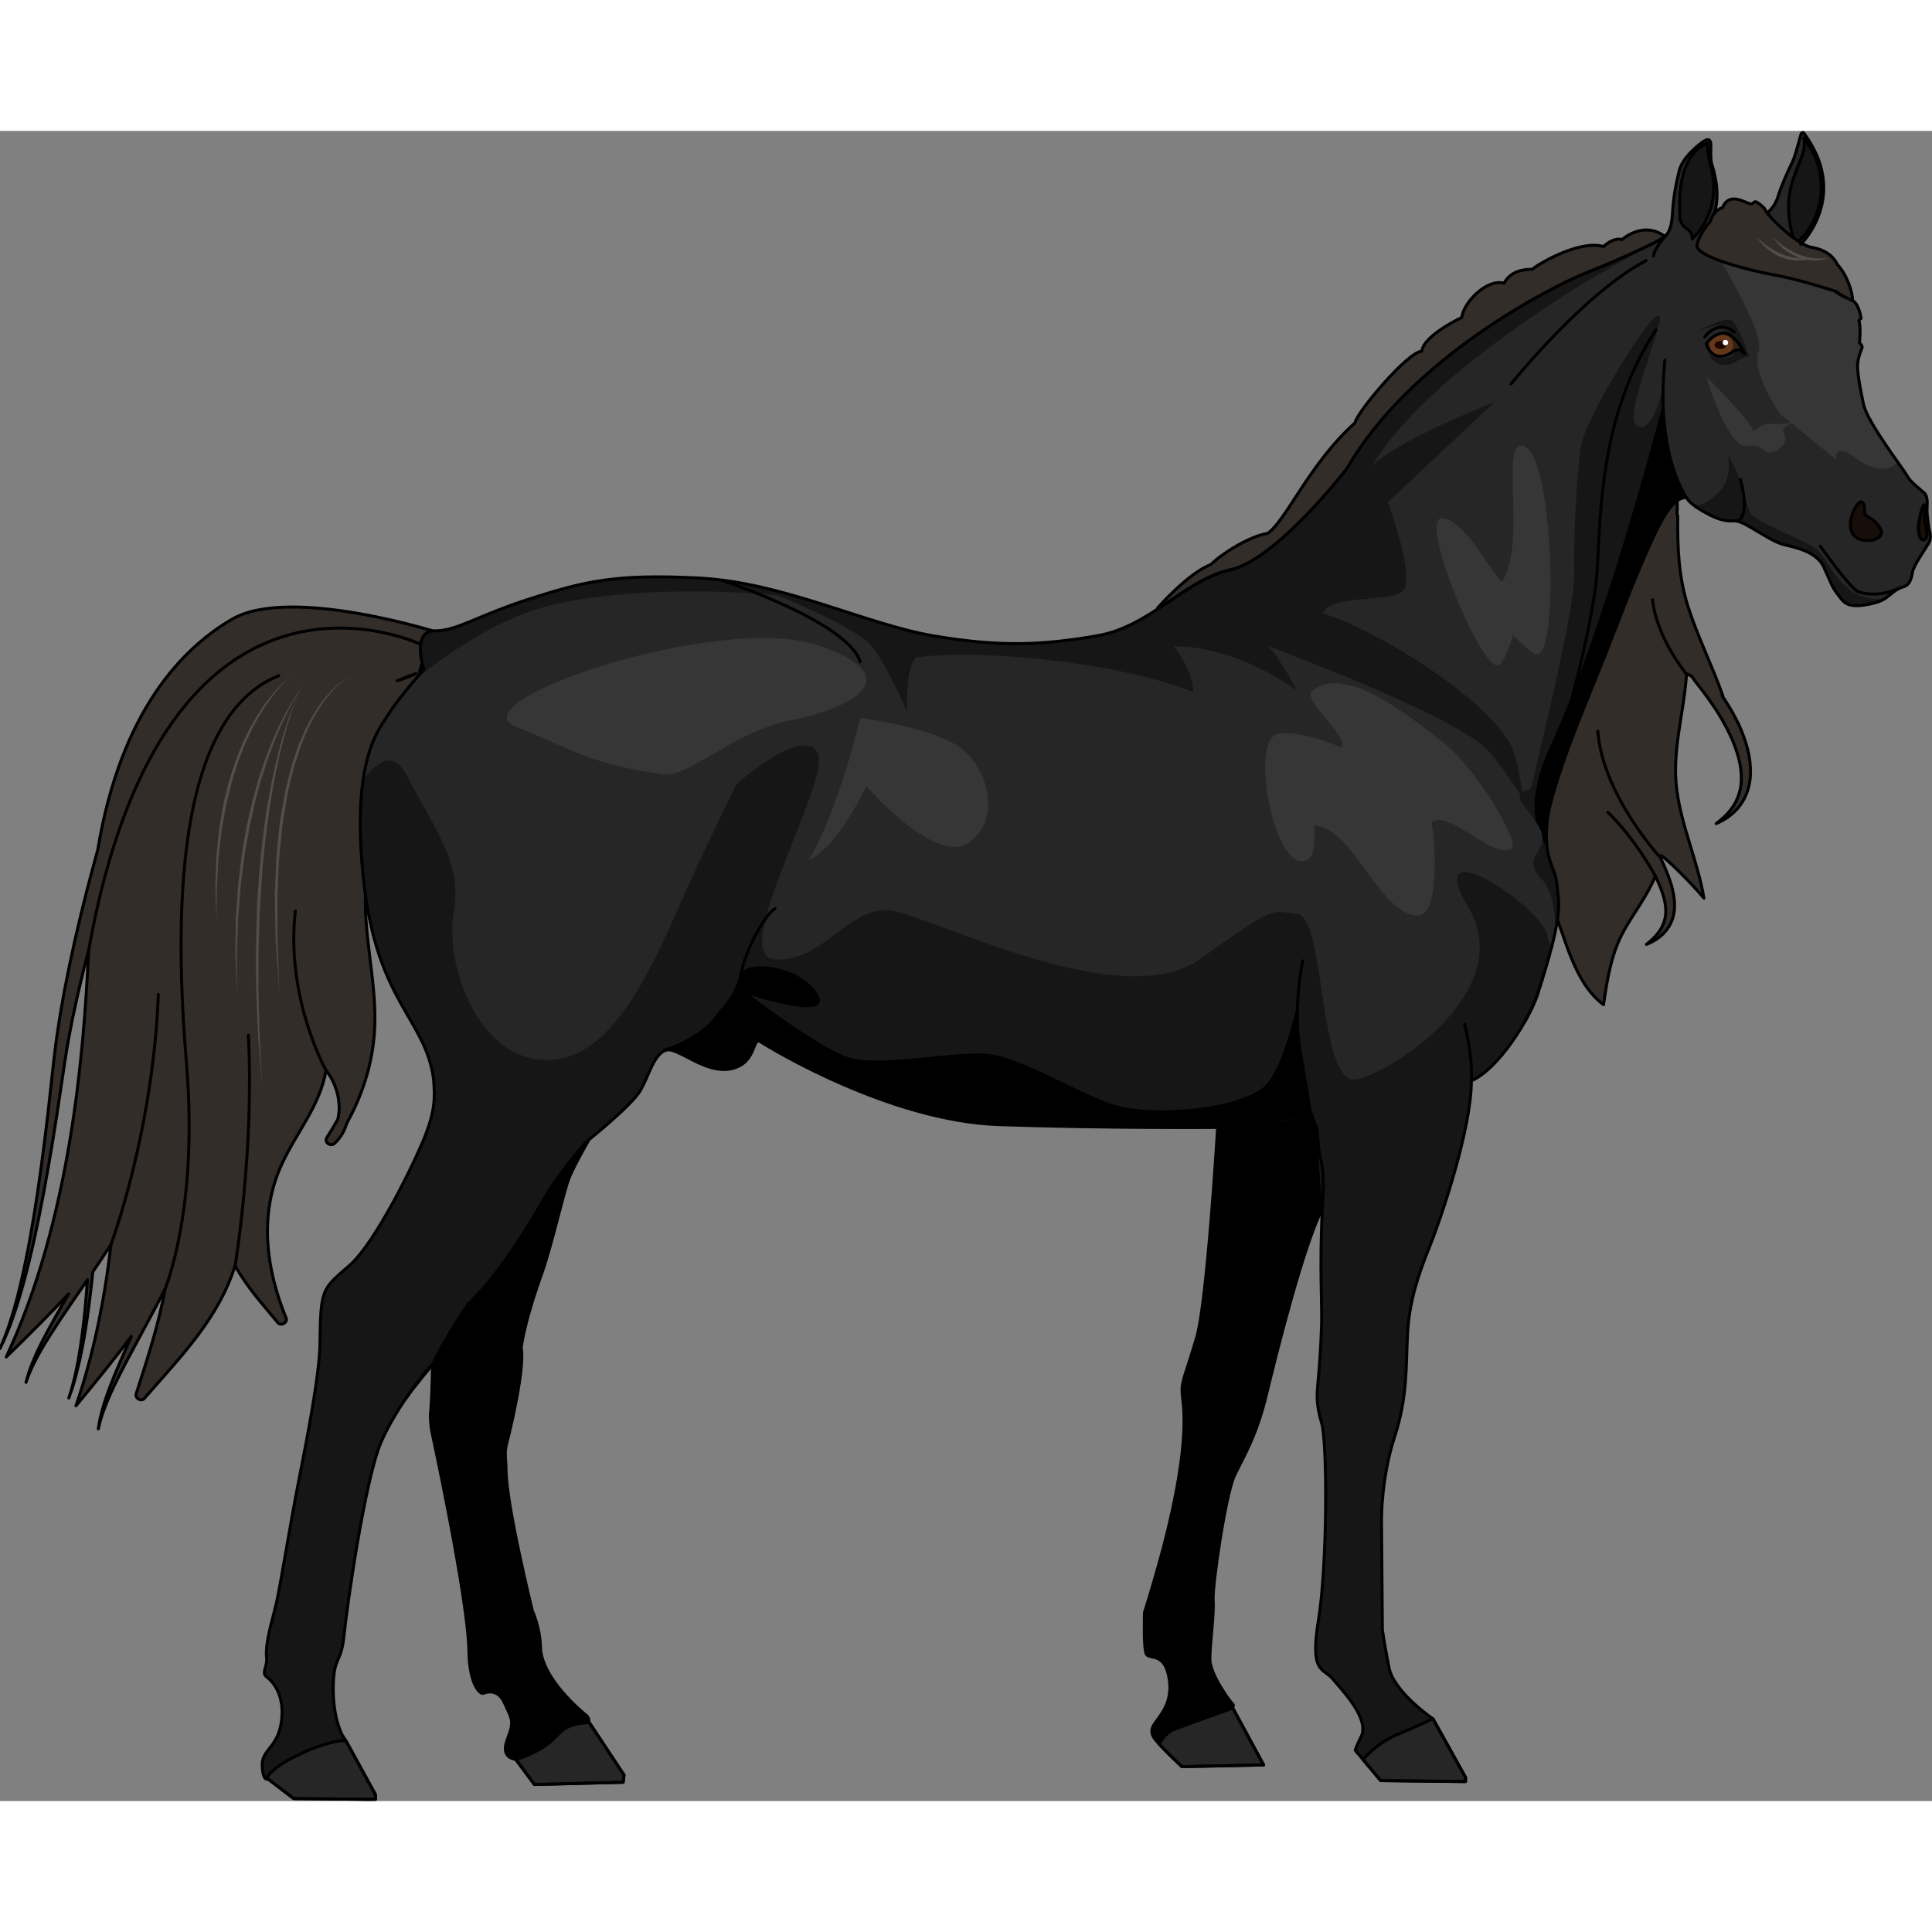 <?xml version="1.0" encoding="utf-8"?>
<!-- Created by: Science Figures, www.sciencefigures.org, Generator: Science Figures Editor -->
<!DOCTYPE svg PUBLIC "-//W3C//DTD SVG 1.1//EN" "http://www.w3.org/Graphics/SVG/1.1/DTD/svg11.dtd">
<svg version="1.1" id="Layer_1" xmlns="http://www.w3.org/2000/svg" xmlns:xlink="http://www.w3.org/1999/xlink" 
	 width="800px" height="800px" viewBox="0 0 484.48 418.816" enable-background="new 0 0 484.48 418.816"
	 xml:space="preserve">
<rect x="0" y="0" width="484.48" height="418.816" fill="#808080" stroke="none"/>
<g>
	<g>
		
			<path fill="#332D2A" stroke="#000000" stroke-width="0.75" stroke-linecap="round" stroke-linejoin="round" stroke-miterlimit="10" d="
			M438.948,159.823c-0.077-2.048-0.455-4.177-1.124-6.268c-0.659-2.094-1.485-4.201-2.557-6.214
			c-1.015-1.959-2.171-3.87-3.426-5.713c0.071,0.03,0.149,0.068,0.217,0.094c-2.678-7.598-6.342-14.822-8.776-22.506
			c-2.441-7.71-2.613-14.948-2.565-22.718c-0.104-0.05-0.171-0.145-0.169-0.302c0.011-1.456,0.205-2.989-0.144-4.421
			c-0.384,0.104-0.704,0.038-0.738-0.321c-0.244-2.632-8.721,3.429-9.824,4.241c-3.556,2.616-6.494,5.502-9.564,8.675
			c-9.606,9.932-19.453,20.15-26.289,32.271c-3.485,6.181-6.806,13.047-7.688,20.167c-0.828,6.667-0.019,13.289,1.663,19.764
			c3.226,12.416,8.485,24.435,8.325,37.448c4.359-3.579,5.119-9.581,7.57-14.495c0.006,0.745,0.042,1.482,0.119,2.202
			c0.075,0.721,0.195,1.418,0.343,2.075c0.087,0.329,0.162,0.646,0.253,0.951c0.104,0.302,0.206,0.594,0.304,0.873
			c0.229,0.554,0.462,1.045,0.72,1.459c0.218,0.426,0.511,0.753,0.712,1.024c0.209,0.27,0.431,0.446,0.553,0.577
			c0.134,0.122,0.206,0.187,0.206,0.187s-0.063-0.376-0.171-1.032c-0.032-0.328-0.092-0.703-0.117-1.143
			c-0.043-0.43-0.036-0.928-0.056-1.448c0.001-0.53,0.009-1.096,0.032-1.697c0.024-0.603,0.063-1.235,0.104-1.893
			c0.099-1.332,0.206-2.753,0.312-4.175c0.04-0.726,0.092-1.444,0.112-2.183c0.007-0.131,0.005-0.255,0.009-0.383
			c0.103-0.089,0.192-0.188,0.299-0.274c0.242-0.196,1.38-0.956,1.633-0.35c3.392,8.125,5.432,19.23,12.885,24.821
			c0.901-6.302,1.957-12.863,5.049-18.46c2.518-4.562,6.011-8.936,7.947-13.825c0.309,0.646,0.61,1.289,0.881,1.926
			c0.626,1.497,1.165,2.951,1.462,4.355c0.272,1.398,0.364,2.733,0.171,3.941c-0.208,1.197-0.646,2.265-1.185,3.149
			c-0.535,0.892-1.178,1.576-1.705,2.146c-0.563,0.532-1.013,0.967-1.351,1.223c-0.327,0.274-0.502,0.423-0.502,0.423
			s0.208-0.093,0.601-0.264c0.396-0.171,0.96-0.453,1.656-0.875c0.666-0.457,1.518-1.01,2.291-1.901
			c0.788-0.861,1.558-2.021,2.007-3.457c0.464-1.429,0.591-3.081,0.417-4.748c-0.172-1.67-0.593-3.364-1.17-5.028
			c-0.582-1.662-1.286-3.315-2.046-4.938c-0.089-0.195-0.184-0.388-0.273-0.581c0.021-0.149,0.051-0.295,0.068-0.444
			c0.077-0.664,7.802,6.863,10.859,10.651c-1.54-9.202-5.574-17.807-6.797-27.096c-1.3-9.868,1.788-19.299,2.44-29.08
			c0.014-0.199,0.523,0.07,1.301,0.573c0.29,0.398,0.563,0.807,0.865,1.197c1.36,1.795,2.746,3.491,3.956,5.295
			c1.26,1.783,2.428,3.628,3.44,5.509c1.005,1.883,1.938,3.763,2.616,5.654c0.684,1.889,1.198,3.756,1.419,5.552
			c0.214,1.791,0.199,3.509-0.129,5.04c-0.326,1.53-0.899,2.878-1.575,3.994c-0.689,1.108-1.462,1.981-2.136,2.672
			c-0.701,0.66-1.271,1.184-1.699,1.489c-0.414,0.327-0.635,0.503-0.635,0.503s0.255-0.119,0.734-0.345
			c0.485-0.221,1.174-0.591,2.011-1.147c0.815-0.58,1.808-1.334,2.73-2.439c0.923-1.094,1.808-2.516,2.371-4.233
			C438.792,163.841,439.043,161.868,438.948,159.823z"/>
		<g>
			
				<path fill="#332D2A" stroke="#000000" stroke-width="0.75" stroke-linecap="round" stroke-linejoin="round" stroke-miterlimit="10" d="
				M113.155,131.307c-0.708-0.562-1.462-1.065-2.168-1.626c-1.218-0.967-2.956,0.746-1.725,1.725
				c0.372,0.296,0.756,0.575,1.139,0.854c-1.556,1.363-3.301,2.47-5.162,3.398l0.502-1.765c0.59-0.127,0.918-0.184,0.918-0.184
				l3.196-7.928c0,0-37.129-11.805-51.678-3.328c-12.297,7.164-27.884,22.918-33.662,57.818c-0.214,0.775-0.431,1.563-0.649,2.371
				c-0.464,1.683-0.934,3.438-1.403,5.262c-0.48,1.819-0.965,3.702-1.438,5.646c-0.487,1.94-0.977,3.935-1.444,5.982
				c-0.484,2.046-0.967,4.135-1.417,6.272c-0.471,2.13-0.931,4.299-1.354,6.51c-0.219,1.101-0.438,2.209-0.659,3.324
				c-0.198,1.119-0.396,2.245-0.596,3.372c-0.197,1.132-0.394,2.266-0.592,3.402c-0.172,1.144-0.344,2.29-0.518,3.438
				c-0.374,2.29-0.638,4.611-0.914,6.928c-0.512,4.604-1.025,9.207-1.529,13.74c-0.536,4.522-1.079,8.971-1.671,13.268
				c-0.574,4.299-1.208,8.441-1.842,12.364c-0.648,3.92-1.313,7.62-2.012,11.018c-0.349,1.697-0.687,3.326-1.053,4.861
				c-0.339,1.547-0.71,2.998-1.062,4.361c-0.701,2.731-1.417,5.081-2.055,7.002c-0.299,0.968-0.649,1.801-0.91,2.544
				c-0.26,0.745-0.525,1.355-0.742,1.854C0.228,304.792,0,305.324,0,305.324s0.248-0.523,0.712-1.506
				c0.236-0.488,0.525-1.094,0.813-1.828c0.289-0.731,0.672-1.556,1.008-2.514c0.711-1.9,1.519-4.233,2.324-6.942
				c0.405-1.356,0.831-2.801,1.229-4.336c0.425-1.528,0.825-3.147,1.239-4.838c0.829-3.381,1.635-7.065,2.433-10.974
				c0.783-3.908,1.577-8.042,2.313-12.328c0.755-4.284,1.468-8.722,2.174-13.233c0.676-4.51,1.362-9.094,2.048-13.676
				c0.361-2.272,0.71-4.541,1.167-6.79c0.215-1.126,0.43-2.251,0.644-3.37c0.239-1.115,0.479-2.229,0.716-3.337
				c0.24-1.107,0.48-2.21,0.719-3.308c0.261-1.094,0.521-2.183,0.78-3.263c0.502-2.163,1.042-4.294,1.591-6.384
				c0.104-0.409,0.212-0.812,0.318-1.22c-1.219,26.301-4.603,67.608-20.665,101.979c6.103-5.949,11.24-11.102,15.65-15.827
				c-0.284,0.491-0.57,0.983-0.846,1.461c-3.462,5.954-6.224,11.025-7.791,14.743c-0.791,1.856-1.314,3.352-1.618,4.386
				c-0.302,1.034-0.435,1.591-0.435,1.591s0.176-0.546,0.555-1.55c0.381-1.003,1.014-2.446,1.937-4.218
				c1.832-3.559,4.941-8.352,8.842-14.014c1.286-1.877,2.655-3.862,4.071-5.94c-0.167,2.414-0.352,4.74-0.565,6.935
				c-0.167,1.726-0.331,3.38-0.533,4.948c-0.175,1.572-0.389,3.056-0.596,4.447c-0.408,2.79-0.872,5.203-1.304,7.18
				c-0.195,0.995-0.455,1.859-0.636,2.627c-0.18,0.767-0.379,1.403-0.542,1.921c-0.32,1.038-0.491,1.593-0.491,1.593
				s0.191-0.548,0.55-1.574c0.183-0.509,0.407-1.143,0.615-1.903c0.21-0.758,0.504-1.619,0.737-2.605
				c0.506-1.966,1.062-4.369,1.577-7.149c0.26-1.391,0.531-2.872,0.765-4.44c0.261-1.566,0.488-3.217,0.72-4.945
				c0.381-2.814,0.725-5.836,1.046-9.01c1.482-2.189,3.005-4.475,4.544-6.857c0.007-0.008,0.014-0.017,0.021-0.027
				c-1.572,13.56-4.292,27.383-8.794,40.467c5.439-6.561,10.005-12.226,13.891-17.393c-0.23,0.519-0.463,1.039-0.687,1.543
				c-2.813,6.286-5.023,11.621-6.189,15.484c-0.59,1.929-0.952,3.473-1.146,4.531c-0.191,1.062-0.264,1.629-0.264,1.629
				s0.117-0.562,0.388-1.599c0.273-1.04,0.75-2.54,1.48-4.399c1.446-3.732,4.031-8.828,7.312-14.871
				c2.305-4.272,4.922-9.054,7.578-14.245c-1.604,8.941-4.483,17.646-7.246,26.273c-0.364,1.138,1.234,2.112,2.038,1.187
				c9.145-10.515,18.53-19.923,22.761-33.285c2.904,5.284,6.845,9.617,10.741,14.318c0.757,0.913,2.498-0.065,2.038-1.186
				c-5.065-12.372-6.827-26.09-1.074-38.573c3.758-8.155,9.584-14.654,11.093-23.533c2.634,3.244,3.997,8.24,2.934,12.311
				c-0.842,1.528-1.744,3.038-2.716,4.523c-0.791,1.206,0.925,2.372,1.915,1.477c1.488-1.347,2.474-3.065,3.03-4.959
				c3.46-6.277,5.805-12.908,6.722-20.192c1.479-11.744-1.919-23.343-2.028-35.059c-0.059-6.377,1.591-12.918,2.684-19.181
				c0.966-5.538,2.192-11.024,3.191-16.553c1.402-7.767,5.1-18.354,12.71-22.011c0.417-0.2,0.6-0.524,0.62-0.865
				c0.818-0.619,1.601-1.293,2.336-2.034C113.583,132.601,113.678,131.723,113.155,131.307z M104.339,136.083
				c-1.517,0.697-3.099,1.291-4.718,1.809C101.713,136.986,103.391,136.394,104.339,136.083z"/>
			<path fill-rule="evenodd" clip-rule="evenodd" fill="#262626" d="M339.847,406.083l6.375,7.598l21.276,0.247l0.021-1.029
				l-8.161-14.685c0,0-9.823-6.688-11.04-12.848c-1.215-6.161-1.666-9.513-1.666-9.513l-0.219-27.776c0,0-0.055-10.354,3.269-20.538
				s2.839-17.951,3.268-25.99s2.662-14.67,5.56-21.855c2.896-7.183,10.452-29.503,10.438-41.508
				c6.819-2.935,14.662-15.512,16.762-22.161c2.1-6.65,5.629-17.648,5.087-23.178c-0.546-5.528-0.316-5.039-1.897-9.142
				c-1.581-4.104-1.245-9.625-0.575-12.855c0.672-3.229,2.431-10.567,9.939-28.923c7.507-18.355,9.477-24.432,13.153-32.915
				c3.675-8.483,7.335-17.302,11.483-17.068c0.728,1.522,3.801,3.313,5.762,4.318c1.962,1.007,3.676,1.509,5.127,1.542
				c1.452,0.035,1.756-0.36,4.869,1.41s6.235,3.953,8.817,4.567c2.581,0.616,8.025,1.682,9.827,5.527
				c1.803,3.846,1.925,4.798,3.337,6.653c1.412,1.856,2.133,3.613,6.626,2.963c4.493-0.649,5.51-1.704,6.337-2.348
				c0.827-0.642,2.046-1.809,3.633-2.239c1.586-0.432,2.043-1.917,2.323-3.689c0.278-1.772,3.815-6.614,4.256-7.648
				c0.443-1.033,0.165-2.345,0-2.771s-0.651-3.919-0.609-5.357c0.043-1.438,0.281-3.158-0.715-4.112
				c-0.997-0.952-3.439-2.649-4.266-4.257c-0.826-1.606-10-13.399-10.957-18.023c-0.956-4.623-1.297-6.523-1.461-8.933
				c-0.162-2.408,0.905-4.418,1.142-5.284c-0.135-0.833-0.67-1.047-0.67-1.047s0.443-4.218-0.175-5.634
				c0.405-0.536,0.577-0.57,0.577-0.57s-0.482-3.601-2.141-4.475c-1.659-0.874-7.634-2.392-12.486-13.065
				c-0.617-1.378-0.518-1.021-0.518-1.021s12.5-12.145,0.71-28.006c0,0-0.327-0.171-0.553,0.216c-0.226,0.39-1.405,5.51-2.313,7.296
				c-0.908,1.788-2.771,5.944-3.533,8.506c-0.763,2.563-3.064,5.139-5.236,5.3c-2.172,0.162-11.718,0.927-11.718,0.927
				s3.508-4.449,0.324-14.459c-0.51-1.849,0.001-4.654-0.321-5.47c-0.323-0.814-0.79-0.648-1.606-0.207
				c-0.817,0.442-5.428,3.985-6.239,7.485c-0.81,3.499-1.38,5.992-1.681,10.804c-0.298,4.813-1.698,5.537-2.802,6.241
				c-1.104,0.705-9.228,4.683-18.419,8.312s-44.469,21.587-60.423,49.275c0,0-17.622,22.81-29.178,25.367
				c-11.554,2.558-20.087,14.26-33.407,16.559c-13.317,2.299-24.112,2.938-41.179,0.006c-17.068-2.934-37.46-13.36-58.655-14.477
				c-21.195-1.114-29.053,0.911-42.465,5.216c-13.413,4.306-18.185,8.058-23.959,8.035c-5.776-0.021-2.637,9.686-2.637,9.686
				s-6.692,7.609-8.854,11.206c-2.161,3.596-9.562,11.102-6.227,41.71c3.335,30.609,15.437,34.484,17.525,49.706
				c0.454,4.918,0.277,8.299-2.152,14.465c-2.429,6.165-12.246,26.587-19.018,32.449c-6.773,5.864-7.131,5.72-7.298,19.28
				c-0.067,8.11-3.366,24.633-5.396,34.958c-2.03,10.327-4.485,25.641-5.486,30.113s-2.972,10.199-2.489,14.199
				c0.127,2.068-1.347,3.544,0,4.518c1.346,0.975,4.581,4.317,3.724,11.059c-0.858,6.741-5.021,7.158-4.843,11.229
				c0.179,4.07,1.4,3.278,1.4,3.278l6.501,4.955l20.513,0.218l-0.055-1.278l-7.279-13.278l-1.037-1.642
				c0,0-2.732-4.924-2.153-13.929c0.375-5.754,1.956-4.262,2.638-11.109c0.681-6.85,5.23-39.066,9.309-48.424
				c4.077-9.357,12.037-18.686,12.037-18.686l0.848-0.672c0,0-0.105,8.271-0.561,12.761c0.054,1.903,0.289,3.546,0.289,3.546
				s9.284,42.741,9.384,55.61c0.168,8.688,2.933,10.663,3.515,10.5c0.583-0.165,3.688-1.545,5.48,2.539
				c1.793,4.083,2.48,4.235,0.637,9.037c-1.843,4.801,2.083,4.929,2.083,4.929l4.723,6.359l22.239-0.566l0.225-1.819l-8.86-13.364
				c0,0,0.256-0.883-0.638-1.61c-0.893-0.726-11.366-9.254-11.461-17.27c-0.146-4.831-2.022-8.912-2.022-8.912
				s-6.735-27.213-6.609-35.811c-0.151-3.61-0.414-3.89,0.239-6.452s4.568-18.534,3.554-23.827
				c0.787-4.945,2.436-10.874,5.102-18.346c2.667-7.473,5.561-20.823,6.934-24.177c1.372-3.354,4.984-9.576,4.984-9.576
				s10.762-8.615,12.881-12.313c2.119-3.695,3.143-8.417,6.003-9.983c2.861-1.565,9.755,5.831,16.53,4.577
				c6.774-1.255,5.39-8.247,7.601-6.807c2.211,1.443,32.295,19.82,59.701,20.771c27.406,0.95,54.918,0.703,54.918,0.703
				s-2.576,43.446-5.23,52.571c-2.652,9.125-3.759,10.773-3.69,13.614c0.069,2.84,2.646,11.122-4.688,39.193
				c-3.066,11.335-4.726,16.194-4.726,16.194s-0.31,9.186,0.472,10.531c0.781,1.345,4.294-0.443,5.535,5.227
				c1.241,5.671-1.096,8.85-2.44,10.756c-1.347,1.907-2.758,3.21-0.695,5.648c2.063,2.439,6.505,6.565,6.505,6.565l20.482-0.425
				l-7.782-14.369c0,0,0.447-0.644,0-0.946c-0.448-0.305-5.705-7.319-5.693-11.273c0.011-3.953,1.084-11.186,0.826-14.706
				c-0.257-3.523,3.112-26.581,5.352-31.295c2.236-4.712,5.464-9.735,7.979-20.162c2.515-10.426,9.214-37.292,14.047-46.757
				c-0.725,14.721-0.04,23.557-0.189,29.153c-0.147,5.597-0.655,11.797-0.902,14.434c-0.245,2.639-0.573,5.213,0.913,10.189
				c1.486,4.978,1.441,35.814-0.789,49.39c-2.229,13.574,1.188,11.883,3.587,14.789c2.4,2.905,9.449,10.064,7.05,14.587
				C340.176,404.921,339.847,406.083,339.847,406.083z"/>
			<path fill="#363636" d="M440.955,55.316c-1.896,5.022,5.421,15.658,5.421,15.658l2.72,2.21c-1.119,0.178-2.738,0.375-4.092,0.297
				c-2.32-0.136-3.64,0.271-5.266,1.896c-0.406-2.303-11.854-13.819-11.854-13.819c0.883,3.522,5.755,17.207,9.6,17.344
				c3.843,0.138,3.202-0.137,5.234,1.383c2.032,1.521,6.232-2.197,4.736-4.229c-0.979-1.331,0.603-2.252,1.813-2.731l11.166,9.075
				c-0.134-0.892-0.067-1.612,0.711-1.967c2.437-1.11,5.681,4.415,10.955,4.241c2.41-0.08,3.356-0.905,3.682-1.779
				c-3.037-4.302-7.816-11.148-8.492-14.416c-0.956-4.623-1.297-6.523-1.461-8.933c-0.162-2.408,0.905-4.418,1.142-5.284
				c-0.135-0.833-0.67-1.047-0.67-1.047s0.443-4.218-0.175-5.634c0.405-0.536,0.577-0.57,0.577-0.57s-0.482-3.601-2.141-4.475
				c-1.659-0.874-7.634-2.392-12.486-13.065c-0.115-0.26-0.204-0.452-0.274-0.602l-22.057,0.933
				C429.743,29.801,442.852,50.293,440.955,55.316z"/>
			<path fill-rule="evenodd" clip-rule="evenodd" fill="#352215" d="M437.254,55.618c0,0-2.064-4.261-4.597-4.635
				c-2.532-0.373-4.556,2.351-4.556,2.351s0.658,3.073,3.537,2.939C434.519,56.141,435.027,53.519,437.254,55.618z"/>
			<path fill-rule="evenodd" clip-rule="evenodd" fill="#63381A" d="M433.974,55.317c0.316-0.429,0.673-1.068,0.544-2.052
				c-0.208-1.583-2.051-2.604-3.794-2.215c-1.305,0.29-2.281,1.496-1.966,2.839c0.313,1.343,0.969,2.258,2.581,2.493
				C432.513,56.556,433.498,55.958,433.974,55.317z"/>
			<ellipse fill-rule="evenodd" clip-rule="evenodd" fill="#1E0500" cx="431.4" cy="53.69" rx="1.451" ry="1.004"/>
			<path fill-rule="evenodd" clip-rule="evenodd" fill="#161616" d="M438.653,56.615c0,0-2.766-8.663-4.811-9.239
				c-2.047-0.578-9.014,3.266-9.014,3.266s5.523-2.719,8.303-1.541c1.698,0.776,2.032,1.583,2.032,1.583s-2.528-0.901-3.317-0.753
				c1.028,0.324,5.335,3.433,5.866,6.218c-0.812-0.386-1.632-1.209-2.581-0.594c-0.281,0.651-2.131,2.46-6.569,0.709
				c2.292,3.762,6.063,2.197,6.688,1.643S438.096,56.482,438.653,56.615z"/>
			<g>
				<path fill="none" d="M451.556,28.45c0,0,0.014-0.011,0.019-0.018C451.539,28.381,451.556,28.45,451.556,28.45z"/>
				<path fill="#B0642A" d="M381.39,225.038c-5.453,2.964-13.172,3.493-13.172,3.493c0.694,0.916,1.327,9.344,1.331,9.382
					C373.687,235.824,378.125,230.401,381.39,225.038z"/>
				<path fill="#161616" d="M390.817,192.846c-0.546-5.528-0.316-5.039-1.897-9.142c-1.581-4.104-1.245-9.625-0.575-12.855
					c0.672-3.229,2.431-10.567,9.939-28.923c7.507-18.355,9.477-24.432,13.153-32.915c3.675-8.483,7.335-17.302,11.483-17.068
					c0.354,0.741,1.267,1.547,2.336,2.294v-0.001c-8.925-7.628-8.193-30.257-8.193-30.257s-2.383,12.146-6.456,10.035
					c-4.071-2.109,7.248-26.411,5.392-27.685c-1.855-1.272-18.521,25.551-19.579,32.937c-1.058,7.387-1.842,21.363-1.659,31.625
					s-10.448,51.21-10.557,53.063c-0.109,1.853-2.646,0.924-3.07,2.85s5.392,6.495,5.671,10.328s-5.157,5.516-0.22,10.482
					c2.802,2.816,3.437,8.558,3.462,13.004C390.667,197.617,391.015,194.866,390.817,192.846z"/>
				<g>
					<path d="M388.344,170.849c0.672-3.229,2.431-10.567,9.939-28.923c7.507-18.355,9.477-24.432,13.153-32.915
						c3.675-8.483,7.335-17.302,11.483-17.068c0.354,0.741,1.267,1.547,2.336,2.294v-0.001c-6.564-5.609-7.902-19.324-8.151-26.193
						c-2.353,9.059-15.293,57.863-28.289,86.08c-3.889,8.442-4.54,14.619-3.659,19.123c0.866,1.296,1.556,2.631,1.647,3.887
						c0.016,0.231,0.012,0.455-0.01,0.674c0.357,0.64,0.745,1.225,1.156,1.758C387.581,176.377,387.884,173.071,388.344,170.849z"/>
				</g>
				<path fill="#161616" d="M455.346,104.821c-3.731-2.646-15.395-6.828-16.496-9.039s-2.046-8.918-5.478-14.287
					c1.424,8.086-4.36,11.436-8.116,12.741l0,0c0.003,0.001,0.004,0.005,0.006,0.006c1.122,0.785,2.416,1.506,3.42,2.02
					c1.962,1.007,3.676,1.509,5.127,1.542c1.452,0.035,1.756-0.36,4.869,1.41s6.235,3.953,8.817,4.567
					c2.581,0.616,8.025,1.682,9.827,5.527c1.803,3.846,1.925,4.798,3.337,6.653c1.412,1.856,2.133,3.613,6.626,2.963
					c2.946-0.425,4.394-1.025,5.277-1.569C461.457,118.488,458.834,107.292,455.346,104.821z"/>
				<path fill="#161616" d="M455.346,104.821c-3.731-2.646-15.395-6.828-16.496-9.039s-2.046-8.918-5.478-14.287
					c1.424,8.086-4.36,11.436-8.116,12.741l0,0c0.003,0.001,0.004,0.005,0.006,0.006c1.122,0.785,2.416,1.506,3.42,2.02
					c1.962,1.007,3.676,1.509,5.127,1.542c1.452,0.035,1.756-0.36,4.869,1.41s6.235,3.953,8.817,4.567
					c2.581,0.616,8.025,1.682,9.827,5.527c1.803,3.846,1.925,4.798,3.337,6.653c1.412,1.856,2.133,3.613,6.626,2.963
					c2.946-0.425,4.394-1.025,5.277-1.569C461.457,118.488,458.834,107.292,455.346,104.821z"/>
				<polygon fill="#B0642A" points="425.262,94.242 425.256,94.236 425.256,94.236 425.256,94.237 				"/>
			</g>
			<g>
				<path fill="none" d="M451.556,28.45c0,0,0.014-0.011,0.019-0.018C451.539,28.381,451.556,28.45,451.556,28.45z"/>
				<path fill="#161616" d="M388.049,201.854c-1.45-7.523-31.906-27.437-19.831-7.118c12.076,20.318-17.767,40.651-27.785,43.065
					c-10.018,2.413-7.865-40.622-15.091-41.438c-7.225-0.814-4.969-2.436-24.556,11.397c-19.588,13.832-66.582-10.581-77.15-12.21
					c-10.568-1.631-17.071,13.01-29.286,12.21c-12.214-0.801,14.653-45.536,10.589-51.986c-4.064-6.449-20.323,8.075-20.323,8.075
					s0,0-8.942,18.682c-8.942,18.682-18.697,48.791-36.954,50.384c-18.258,1.59-27.266-23.541-24.969-36.552
					c2.297-13.008-4.736-21.132-11.887-34.955c-3.118-6.028-7.2-3.47-10.812,1.335c-0.87,5.952-1.089,14.044,0.13,25.234
					c3.335,30.609,15.437,34.484,17.525,49.706c0.454,4.918,0.277,8.299-2.152,14.465c-2.429,6.165-12.246,26.587-19.018,32.449
					c-6.773,5.864-7.131,5.72-7.298,19.28c-0.067,8.11-3.366,24.633-5.396,34.958c-2.03,10.327-4.485,25.641-5.486,30.113
					s-2.972,10.199-2.489,14.199c0.127,2.068-1.347,3.544,0,4.518c1.346,0.975,4.581,4.317,3.724,11.059
					c-0.858,6.741-5.021,7.158-4.843,11.229c0.179,4.07,1.4,3.278,1.4,3.278l6.501,4.955l20.513,0.218l-0.055-1.278l-7.279-13.278
					l-1.037-1.642c0,0-2.732-4.924-2.153-13.929c0.375-5.754,1.956-4.262,2.638-11.109c0.681-6.85,5.23-39.066,9.309-48.424
					c4.077-9.357,12.037-18.686,12.037-18.686l0.848-0.672c0,0-0.105,8.271-0.561,12.761c0.054,1.903,0.289,3.546,0.289,3.546
					s9.284,42.741,9.384,55.61c0.168,8.688,2.933,10.663,3.515,10.5c0.583-0.165,3.688-1.545,5.48,2.539
					c1.793,4.083,2.48,4.235,0.637,9.037c-1.843,4.801,2.083,4.929,2.083,4.929l4.723,6.359l22.239-0.566l0.225-1.819l-8.86-13.364
					c0,0,0.256-0.883-0.638-1.61c-0.893-0.726-11.366-9.254-11.461-17.27c-0.146-4.831-2.022-8.912-2.022-8.912
					s-6.735-27.213-6.609-35.811c-0.151-3.61-0.414-3.89,0.239-6.452s4.568-18.534,3.554-23.827
					c0.787-4.945,2.436-10.874,5.102-18.346c2.667-7.473,5.561-20.823,6.934-24.177c1.372-3.354,4.984-9.576,4.984-9.576
					s10.762-8.615,12.881-12.313c2.119-3.695,3.143-8.417,6.003-9.983c2.861-1.565,9.755,5.831,16.53,4.577
					c6.774-1.255,5.39-8.247,7.601-6.807c2.211,1.443,32.295,19.82,59.701,20.771c27.406,0.95,54.918,0.703,54.918,0.703
					s-2.576,43.446-5.23,52.571c-2.652,9.125-3.759,10.773-3.69,13.614c0.069,2.84,2.646,11.122-4.688,39.193
					c-3.066,11.335-4.726,16.194-4.726,16.194s-0.31,9.186,0.472,10.531c0.781,1.345,4.294-0.443,5.535,5.227
					c1.241,5.671-1.096,8.85-2.44,10.756c-1.347,1.907-2.758,3.21-0.695,5.648c2.063,2.439,6.505,6.565,6.505,6.565l20.482-0.425
					l-7.782-14.369c0,0,0.447-0.644,0-0.946c-0.448-0.305-5.705-7.319-5.693-11.273c0.011-3.953,1.084-11.186,0.826-14.706
					c-0.257-3.523,3.112-26.581,5.352-31.295c2.236-4.712,5.464-9.735,7.979-20.162c2.515-10.426,9.214-37.292,14.047-46.757
					c-0.725,14.721-0.04,23.557-0.189,29.153c-0.147,5.597-0.655,11.797-0.902,14.434c-0.245,2.639-0.573,5.213,0.913,10.189
					c1.486,4.978,1.441,35.814-0.789,49.39c-2.229,13.574,1.188,11.883,3.587,14.789c2.4,2.905,9.449,10.064,7.05,14.587
					c-1.091,2.125-1.42,3.286-1.42,3.286l6.375,7.598l21.276,0.247l0.021-1.029l-8.161-14.685c0,0-9.823-6.688-11.04-12.848
					c-1.215-6.161-1.666-9.513-1.666-9.513l-0.219-27.776c0,0-0.055-10.354,3.269-20.538s2.839-17.951,3.268-25.99
					s2.662-14.67,5.56-21.855c2.896-7.183,10.452-29.503,10.438-41.508c6.819-2.935,14.662-15.512,16.762-22.161
					c1.017-3.223,2.368-7.467,3.432-11.615C388.748,204.227,388.362,203.477,388.049,201.854z"/>
				<g>
					<path d="M326.697,234.399c-1.699-4.246-1.354-15.563-1.354-15.563s-3.862,17.479-8.575,21.022
						c-7.816,5.876-27.648,6.871-36.226,4.674c-8.337-2.136-24.172-12.221-32.736-13.058c-8.512-0.83-25.889,3.107-34.194,1.067
						c-7.298-1.793-25.539-15.852-25.539-15.852s21.542,7.112,16.868-0.407c-4.674-7.52-19.002-8.434-19.191-4.49
						c-0.19,3.944-5.248,9.271-8.251,12.823c-3.004,3.55-10.9,5.487-10.9,5.487l-0.292,0.727c0.096-0.063,0.19-0.132,0.292-0.188
						c2.861-1.565,9.755,5.831,16.53,4.577c6.774-1.255,5.39-8.247,7.601-6.807c2.211,1.443,32.295,19.82,59.701,20.771
						c27.406,0.95,54.918,0.703,54.918,0.703s-0.034,0.591-0.1,1.637l23.721-4.585C328.967,246.939,327.881,237.357,326.697,234.399
						z"/>
				</g>
				<g>
					<g>
						<path fill="none" d="M305.346,249.887c16.281,0.079,23.621-2.948,23.621-2.948L305.346,249.887z"/>
						<path fill="none" d="M331.431,259.041c-0.771-3.493-0.624-2.79-1.17-8.919c-0.103-0.208-0.202-0.419-0.299-0.633l1.636,20.766
							C331.598,270.254,332.203,262.536,331.431,259.041z"/>
						<path fill="none" d="M326.697,234.399c0,0,0.374,8.728,3.266,15.09l-3.26-41.378
							C326.703,208.111,323.647,221.216,326.697,234.399z"/>
						<g>
							<path fill="none" d="M305.346,249.887c16.281,0.079,23.621-2.948,23.621-2.948L305.346,249.887z"/>
							<path fill="none" d="M331.431,259.041c-0.771-3.493-0.624-2.79-1.17-8.919c-0.103-0.208-0.202-0.419-0.299-0.633
								l1.636,20.766C331.598,270.254,332.203,262.536,331.431,259.041z"/>
							<path fill="none" d="M326.697,234.399c0,0,0.374,8.728,3.266,15.09l-3.26-41.378
								C326.703,208.111,323.647,221.216,326.697,234.399z"/>
							<g>
								<path fill="none" d="M326.697,234.399c0,0,0.374,8.728,3.266,15.09l-3.26-41.378
									C326.703,208.111,323.647,221.216,326.697,234.399z"/>
								<path fill="none" d="M305.346,249.887c16.281,0.079,23.621-2.948,23.621-2.948L305.346,249.887z"/>
								<path fill="none" d="M331.431,259.041c-0.771-3.493-0.624-2.79-1.17-8.919c-0.103-0.208-0.202-0.419-0.299-0.633
									l1.636,20.766C331.598,270.254,332.203,262.536,331.431,259.041z"/>
								<g>
									<path fill="none" d="M328.981,246.98l-23.635,2.907c14.409,0.07,22.084-2.293,23.659-2.837
										C328.997,247.028,328.989,247.004,328.981,246.98z"/>
									<path fill="none" d="M331.431,259.041c-0.771-3.493-0.624-2.79-1.17-8.919c-0.103-0.208-0.202-0.419-0.299-0.633
										l1.636,20.766C331.598,270.254,332.203,262.536,331.431,259.041z"/>
									<path fill="none" d="M329.005,247.05c0.282,0.835,0.602,1.655,0.957,2.438l-3.26-41.378c0,0-3.056,13.105-0.006,26.288
										c0,0,0.285,6.655,2.284,12.581l0.335-0.041C329.316,246.939,329.209,246.98,329.005,247.05z"/>
									<path fill="#161616" d="M329.316,246.939l-0.335,0.041c0.008,0.024,0.016,0.048,0.024,0.07
										C329.209,246.98,329.316,246.939,329.316,246.939z"/>
								</g>
							</g>
						</g>
					</g>
					<path fill="#161616" d="M331.431,259.041c-0.771-3.493-0.624-2.79-1.17-8.919c-0.103-0.208-0.202-0.419-0.299-0.633
						l1.636,20.766C331.598,270.254,332.203,262.536,331.431,259.041z"/>
					<g>
						<path d="M146.992,397.308c-0.893-0.726-11.366-9.254-11.461-17.27c-0.146-4.831-2.022-8.912-2.022-8.912
							s-6.735-27.213-6.609-35.811c-0.151-3.61-0.414-3.89,0.239-6.452s4.568-18.534,3.554-23.827
							c0.787-4.945,2.436-10.874,5.102-18.346c2.667-7.473,5.561-20.823,6.934-24.177c1.042-2.546,3.371-6.738,4.435-8.613
							l-0.277-0.246c0,0-6.556,7.386-10.379,13.944c0,0-9.838,17.946-19.083,26.559c-6.938,10.259-8.948,15.229-8.948,15.229
							s-0.105,8.271-0.561,12.761c0.054,1.903,0.289,3.546,0.289,3.546s9.284,42.741,9.384,55.61
							c0.168,8.688,2.933,10.663,3.515,10.5c0.583-0.165,3.688-1.545,5.48,2.539c1.793,4.083,2.48,4.235,0.637,9.037
							c-1.843,4.801,2.083,4.929,2.083,4.929l4.723,6.359l22.239-0.566l0.225-1.819l-8.86-13.364
							C147.629,398.918,147.885,398.036,146.992,397.308z"/>
						<path d="M317.551,317.011c2.515-10.426,9.214-37.292,14.047-46.757l-1.636-20.766c-0.355-0.783-0.675-1.604-0.957-2.438
							c-1.575,0.544-9.25,2.907-23.659,2.837c0,0-2.576,43.446-5.23,52.571c-2.652,9.125-3.759,10.773-3.69,13.614
							c0.069,2.84,2.646,11.122-4.688,39.193c-3.066,11.335-4.726,16.194-4.726,16.194s-0.31,9.186,0.472,10.531
							c0.781,1.345,4.294-0.443,5.535,5.227c1.241,5.671-1.096,8.85-2.44,10.756c-1.347,1.907-2.758,3.21-0.695,5.648
							c2.063,2.439,6.505,6.565,6.505,6.565l20.482-0.425l-7.782-14.369c0,0,0.447-0.644,0-0.946
							c-0.448-0.305-5.705-7.319-5.693-11.273c0.011-3.953,1.084-11.186,0.826-14.706c-0.257-3.523,3.112-26.581,5.352-31.295
							C311.808,332.461,315.036,327.438,317.551,317.011z"/>
					</g>
				</g>
			</g>
			
				<path fill-rule="evenodd" clip-rule="evenodd" fill="none" stroke="#000000" stroke-width="0.75" stroke-linecap="round" stroke-linejoin="round" stroke-miterlimit="10" d="
				M422.92,91.943c0,0-7.872-10.62-5.419-34.491"/>
			<path fill-rule="evenodd" clip-rule="evenodd" fill="#170E09" d="M466.876,93.031c-0.9-0.528-3.998,4.536-2.41,7.751
				c1.588,3.217,8.582,2.115,7.154-0.84c-1.426-2.953-3.876-2.94-3.998-4.133C467.5,94.619,467.645,93.482,466.876,93.031z"/>
			<path fill-rule="evenodd" clip-rule="evenodd" fill="#170E09" d="M481.105,98.743c0,0,0.548-3.829,1.239-4.875
				c0.691-1.045,0.016,3.611,0.46,4.79c0.444,1.178,0.712,3.015,0,3.72C482.093,103.084,480.917,102.213,481.105,98.743z"/>
			
				<path fill="none" stroke="#000000" stroke-width="0.75" stroke-linecap="round" stroke-linejoin="round" stroke-miterlimit="10" d="
				M466.876,93.031c-0.9-0.528-3.998,4.536-2.41,7.751c1.588,3.217,8.582,2.115,7.154-0.84c-1.426-2.953-3.876-2.94-3.998-4.133
				C467.5,94.619,467.645,93.482,466.876,93.031z"/>
			
				<path fill="none" stroke="#000000" stroke-width="0.75" stroke-linecap="round" stroke-linejoin="round" stroke-miterlimit="10" d="
				M481.105,98.743c0,0,0.548-3.829,1.239-4.875c0.691-1.045,0.016,3.611,0.46,4.79c0.444,1.178,0.712,3.015,0,3.72
				C482.093,103.084,480.917,102.213,481.105,98.743z"/>
			
				<path fill-rule="evenodd" clip-rule="evenodd" fill="none" stroke="#000000" stroke-width="0.75" stroke-linecap="round" stroke-linejoin="round" stroke-miterlimit="10" d="
				M456.482,104.145c0,0,7.54,10.658,9.513,11.424c5.224,1.689,10.086-0.833,10.086-0.833"/>
			
				<path fill-rule="evenodd" clip-rule="evenodd" fill="none" stroke="#000000" stroke-width="0.75" stroke-linecap="round" stroke-linejoin="round" stroke-miterlimit="10" d="
				M437.483,55.79c0,0-2.167-4.626-4.827-5.032c-2.658-0.404-4.781,2.553-4.781,2.553s0.689,3.336,3.713,3.191
				S435.144,53.51,437.483,55.79z"/>
			
				<path fill-rule="evenodd" clip-rule="evenodd" fill="none" stroke="#000000" stroke-width="0.75" stroke-linecap="round" stroke-linejoin="round" stroke-miterlimit="10" d="
				M434.907,50.402c-4.461-3.257-7.411,1.284-7.411,1.284"/>
			
				<path fill-rule="evenodd" clip-rule="evenodd" fill="#161616" stroke="#000000" stroke-width="0.75" stroke-linecap="round" stroke-linejoin="round" stroke-miterlimit="10" d="
				M424.337,27.109c0,0,0.243-1.436-0.957-2.283c-1.199-0.848-2.215-1.656-2.159-3.769c0.058-2.112-1.062-14.651,6.915-17.982
				c0.322,3.898,0.226,3.262,1.025,6.489S430.973,20.468,424.337,27.109z"/>
			
				<path fill-rule="evenodd" clip-rule="evenodd" fill="#161616" stroke="#000000" stroke-width="0.75" stroke-linecap="round" stroke-linejoin="round" stroke-miterlimit="10" d="
				M449.985,27.875c0,0-2.485-6.941-1.012-13.246c1.472-6.306,4.085-8.79,3.41-12.854c1.512,2.438,3.406,4.524,4.099,9.545
				c1.554,11.261-6.179,16.968-6.179,16.968L449.985,27.875z"/>
			
				<path fill-rule="evenodd" clip-rule="evenodd" fill="none" stroke="#000000" stroke-width="0.75" stroke-linecap="round" stroke-linejoin="round" stroke-miterlimit="10" d="
				M326.703,208.111c0,0-3.056,13.105-0.006,26.288c0,0,0.399,9.325,3.564,15.723c0.546,6.129,0.399,5.426,1.17,8.919
				c0.771,3.495,0.167,11.214,0.167,11.214"/>
			
				<path fill-rule="evenodd" clip-rule="evenodd" fill="none" stroke="#000000" stroke-width="0.75" stroke-linecap="round" stroke-linejoin="round" stroke-miterlimit="10" d="
				M328.967,246.939c0,0-7.127,3.116-23.406,3.039"/>
			
				<path fill-rule="evenodd" clip-rule="evenodd" fill="none" stroke="#000000" stroke-width="0.75" stroke-linecap="round" stroke-linejoin="round" stroke-miterlimit="10" d="
				M146.885,253.655c0,0-6.556,7.386-10.379,13.944c0,0-9.838,17.946-19.083,26.559c-6.938,10.259-8.948,15.229-8.948,15.229
				s-4.883,5.786-6.609,8.37"/>
			
				<path fill-rule="evenodd" clip-rule="evenodd" fill="none" stroke="#000000" stroke-width="0.75" stroke-linecap="round" stroke-linejoin="round" stroke-miterlimit="10" d="
				M436.424,87.398c0,0,2.778,9.357-0.951,10.464"/>
			
				<path fill-rule="evenodd" clip-rule="evenodd" fill="none" stroke="#000000" stroke-width="0.75" stroke-linecap="round" stroke-linejoin="round" stroke-miterlimit="10" d="
				M166.597,230.642c0,0,9.409-3.143,12.792-8.17c1.893-2.658,5.409-5.391,6.492-11.313c1.082-5.922,6.214-15.022,8.47-16.128"/>
			
				<path fill-rule="evenodd" clip-rule="evenodd" fill="none" stroke="#000000" stroke-width="0.75" stroke-linecap="round" stroke-linejoin="round" stroke-miterlimit="10" d="
				M389.716,158.838c0,0,9.931-33.948,10.804-48.668c0.872-14.719,0.788-39.054,14.705-60.255"/>
			
				<path fill-rule="evenodd" clip-rule="evenodd" fill="none" stroke="#000000" stroke-width="0.75" stroke-linecap="round" stroke-linejoin="round" stroke-miterlimit="10" d="
				M378.903,63.453c0,0,18.26-22.78,33.89-30.939"/>
			
				<path fill-rule="evenodd" clip-rule="evenodd" fill="none" stroke="#000000" stroke-width="0.75" stroke-linecap="round" stroke-linejoin="round" stroke-miterlimit="10" d="
				M368.968,238.185c0.424-5.726-1.664-14.119-1.664-14.119"/>
			
				<line fill-rule="evenodd" clip-rule="evenodd" fill="none" stroke="#3F80C2" stroke-width="0.75" stroke-linecap="round" stroke-linejoin="round" stroke-miterlimit="10" x1="425.546" y1="28.522" x2="425.546" y2="28.522"/>
			<g>
				<path fill="none" d="M451.556,28.45c0,0,0.014-0.011,0.019-0.018C451.539,28.381,451.556,28.45,451.556,28.45z"/>
				<path fill="#262626" d="M468.229,118.772c-0.299,0.053-0.608,0.105-0.943,0.152C467.621,118.877,467.93,118.825,468.229,118.772
					z"/>
				<path fill="#262626" d="M428.682,96.261c-0.249-0.128-0.519-0.27-0.799-0.42C428.164,95.992,428.433,96.133,428.682,96.261z"/>
				<path fill="#262626" d="M469.087,118.604c-0.191,0.041-0.395,0.082-0.607,0.122
					C468.693,118.686,468.894,118.645,469.087,118.604z"/>
				<path fill="#262626" d="M471.218,118c-0.138,0.053-0.285,0.104-0.44,0.155C470.934,118.104,471.081,118.053,471.218,118z"/>
				<path fill="#262626" d="M470.66,118.196c-0.196,0.063-0.406,0.124-0.634,0.186C470.253,118.32,470.463,118.258,470.66,118.196z"
					/>
				<path fill="#262626" d="M471.77,117.774c-0.136,0.062-0.283,0.124-0.44,0.184C471.487,117.898,471.634,117.835,471.77,117.774z"
					/>
				<path fill="#262626" d="M472.552,117.361c-0.217,0.134-0.47,0.271-0.77,0.408C472.084,117.631,472.335,117.495,472.552,117.361z
					"/>
				<path fill="#262626" d="M469.964,118.398c-0.202,0.052-0.418,0.104-0.645,0.156C469.546,118.502,469.762,118.45,469.964,118.398
					z"/>
				<path fill="#262626" d="M427.878,95.837c-0.84-0.457-1.774-1.008-2.616-1.596C426.104,94.83,427.039,95.38,427.878,95.837z"/>
				<path fill="#161616" d="M427.883,95.841c-0.002-0.002-0.003-0.004-0.005-0.004C427.88,95.837,427.881,95.839,427.883,95.841z"/>
				<path fill="#161616" d="M471.33,117.958c-0.035,0.015-0.073,0.029-0.111,0.043C471.256,117.987,471.294,117.972,471.33,117.958z
					"/>
				<path fill="#161616" d="M471.783,117.769c-0.004,0.001-0.008,0.003-0.013,0.005C471.775,117.772,471.779,117.77,471.783,117.769
					z"/>
				<polygon fill="#161616" points="472.563,117.355 472.562,117.355 472.552,117.361 				"/>
				<path fill="#161616" d="M469.32,118.554c-0.074,0.017-0.154,0.034-0.232,0.05C469.166,118.588,469.246,118.571,469.32,118.554z"
					/>
				<path fill="#161616" d="M468.48,118.726c-0.082,0.016-0.165,0.032-0.251,0.046C468.315,118.758,468.398,118.742,468.48,118.726z
					"/>
				<path fill="#161616" d="M470.026,118.381c-0.019,0.005-0.041,0.01-0.062,0.017C469.985,118.391,470.007,118.386,470.026,118.381
					z"/>
				<polygon fill="#161616" points="425.262,94.242 425.262,94.242 425.262,94.242 				"/>
				<path fill="#161616" d="M470.778,118.156c-0.04,0.013-0.076,0.025-0.118,0.04C470.702,118.181,470.738,118.168,470.778,118.156z
					"/>
			</g>
			<g>
				<polygon fill="#161616" points="94.167,418.405 94.157,418.138 93.126,418.393 				"/>
				
					<path fill="#262626" stroke="#000000" stroke-width="0.75" stroke-linecap="round" stroke-linejoin="round" stroke-miterlimit="10" d="
					M66.666,413.225c0.267,0.146,0.487,0.007,0.487,0.007l6.501,4.955l19.472,0.206l1.031-0.255l-0.044-1.012l-7.279-13.278
					l-0.144-0.227c-2,0.041-5.411,0.638-10.803,3.09C69.611,409.563,67.426,411.897,66.666,413.225z"/>
				
					<path fill="#262626" stroke="#000000" stroke-width="0.75" stroke-linecap="round" stroke-linejoin="round" stroke-miterlimit="10" d="
					M137.301,404.545c-2.409,1.81-5.739,3.144-7.904,3.892l4.629,6.231l22.239-0.566l0.225-1.819l-8.736-13.177
					C140.628,399.56,140.801,401.917,137.301,404.545z"/>
				
					<path fill="#262626" stroke="#000000" stroke-width="0.75" stroke-linecap="round" stroke-linejoin="round" stroke-miterlimit="10" d="
					M290.66,404.502c2.229,2.436,5.728,5.686,5.728,5.686l20.482-0.425l-7.729-14.272c-4.283,1.535-12.19,4.38-14.602,5.3
					C292.74,401.477,291.463,403.12,290.66,404.502z"/>
				
					<path fill="#262626" stroke="#000000" stroke-width="0.75" stroke-linecap="round" stroke-linejoin="round" stroke-miterlimit="10" d="
					M341.803,408.413l4.419,5.268l21.276,0.247l0.021-1.029l-8.161-14.685c0,0-0.03-0.021-0.074-0.052
					c-1.869,0.901-4.825,2.269-8.639,3.845C346.324,403.793,343.381,406.597,341.803,408.413z"/>
			</g>
			<g>
				<path fill="none" d="M416.588,27.083c0.285-0.182,0.593-0.367,0.894-0.625l-3.077,1.776
					C415.535,27.673,416.301,27.265,416.588,27.083z"/>
				<path fill="none" d="M451.556,28.45c0,0,0.014-0.011,0.019-0.018C451.539,28.381,451.556,28.45,451.556,28.45z"/>
				<path fill="#262626" d="M317.386,128.973c-0.078-0.029-0.122-0.044-0.122-0.044S317.304,128.945,317.386,128.973z"/>
				<path fill="#161616" d="M194.914,116.43c0,0,18.378,7.521,23.032,12.058c3.499,3.409,9.508,17.071,9.508,17.071
					s-0.435-11.622,2.416-13.549c15.755-2.149,50.063,1.105,69.369,8.671c-0.131-5.709-4.878-11.381-4.878-11.381
					s13.413-1.117,30.891,10.975c-5.283-9.349-6.759-10.876-7.865-11.302c-0.082-0.028-0.122-0.044-0.122-0.044
					s0.044,0.015,0.122,0.044c2.525,0.933,43.144,16.001,54.474,25.149c3.289,2.656,10.16,13.52,10.16,13.52
					s-1.34-10.169-3.117-13.52c-6.887-12.977-36.039-30.106-47.148-33.086c1.188-5.239,18.997-2.265,20.526-6.368
					c1.918-5.147-4.268-21.557-4.268-21.557l26.791-25.127c0,0-25.166,9.83-30.855,16.207c13.038-22.495,54.15-46.547,54.15-46.547
					l16.306-9.411c-3.219,1.599-9.431,4.474-16.235,7.16c-9.191,3.629-44.469,21.587-60.423,49.275c0,0-17.622,22.81-29.178,25.367
					c-11.554,2.558-20.087,14.26-33.407,16.559c-13.317,2.299-24.112,2.938-41.179,0.006c-17.068-2.934-37.46-13.36-58.655-14.477
					c-21.195-1.114-29.053,0.911-42.465,5.216c-13.413,4.306-18.185,8.058-23.959,8.035c-5.776-0.021-2.637,9.686-2.637,9.686
					s-1.042,1.186-2.432,2.836c8.287-6.882,21.556-16.177,35.802-19.299C164.202,113.212,194.914,116.43,194.914,116.43z"/>
				<polygon fill="#161616" points="417.482,26.458 417.482,26.458 417.482,26.458 				"/>
			</g>
			
				<path fill-rule="evenodd" clip-rule="evenodd" fill="none" stroke="#000000" stroke-width="0.75" stroke-linecap="round" stroke-linejoin="round" stroke-miterlimit="10" d="
				M339.847,406.083l6.375,7.598l21.276,0.247l0.021-1.029l-8.161-14.685c0,0-9.823-6.688-11.04-12.848
				c-1.215-6.161-1.666-9.513-1.666-9.513l-0.219-27.776c0,0-0.055-10.354,3.269-20.538s2.839-17.951,3.268-25.99
				s2.662-14.67,5.56-21.855c2.896-7.183,10.452-29.503,10.438-41.508c6.819-2.935,14.662-15.512,16.762-22.161
				c2.1-6.65,5.629-17.648,5.087-23.178c-0.546-5.528-0.316-5.039-1.897-9.142c-1.581-4.104-1.245-9.625-0.575-12.855
				c0.672-3.229,2.431-10.567,9.939-28.923c7.507-18.355,9.477-24.432,13.153-32.915c3.675-8.483,7.335-17.302,11.483-17.068
				c0.728,1.522,3.801,3.313,5.762,4.318c1.962,1.007,3.676,1.509,5.127,1.542c1.452,0.035,1.756-0.36,4.869,1.41
				s6.235,3.953,8.817,4.567c2.581,0.616,8.025,1.682,9.827,5.527c1.803,3.846,1.925,4.798,3.337,6.653
				c1.412,1.856,2.133,3.613,6.626,2.963c4.493-0.649,5.51-1.704,6.337-2.348c0.827-0.642,2.046-1.809,3.633-2.239
				c1.586-0.432,2.043-1.917,2.323-3.689c0.278-1.772,3.815-6.614,4.256-7.648c0.443-1.033,0.165-2.345,0-2.771
				s-0.651-3.919-0.609-5.357c0.043-1.438,0.281-3.158-0.715-4.112c-0.997-0.952-3.439-2.649-4.266-4.257
				c-0.826-1.606-10-13.399-10.957-18.023c-0.956-4.623-1.297-6.523-1.461-8.933c-0.162-2.408,0.905-4.418,1.142-5.284
				c-0.135-0.833-0.67-1.047-0.67-1.047s0.443-4.218-0.175-5.634c0.405-0.536,0.577-0.57,0.577-0.57s-0.482-3.601-2.141-4.475
				c-1.659-0.874-7.634-2.392-12.486-13.065c-0.617-1.378-0.518-1.021-0.518-1.021s12.5-12.145,0.71-28.006
				c0,0-0.327-0.171-0.553,0.216c-0.226,0.39-1.405,5.51-2.313,7.296c-0.908,1.788-2.771,5.944-3.533,8.506
				c-0.763,2.563-3.064,5.139-5.236,5.3c-2.172,0.162-11.718,0.927-11.718,0.927s3.508-4.449,0.324-14.459
				c-0.51-1.849,0.001-4.654-0.321-5.47c-0.323-0.814-0.79-0.648-1.606-0.207c-0.817,0.442-5.428,3.985-6.239,7.485
				c-0.81,3.499-1.38,5.992-1.681,10.804c-0.298,4.813-1.698,5.537-2.802,6.241c-1.104,0.705-9.228,4.683-18.419,8.312
				s-44.469,21.587-60.423,49.275c0,0-17.622,22.81-29.178,25.367c-11.554,2.558-20.087,14.26-33.407,16.559
				c-13.317,2.299-24.112,2.938-41.179,0.006c-17.068-2.934-37.46-13.36-58.655-14.477c-21.195-1.114-29.053,0.911-42.465,5.216
				c-13.413,4.306-18.185,8.058-23.959,8.035c-5.776-0.021-2.637,9.686-2.637,9.686s-6.692,7.609-8.854,11.206
				c-2.161,3.596-9.562,11.102-6.227,41.71c3.335,30.609,15.437,34.484,17.525,49.706c0.454,4.918,0.277,8.299-2.152,14.465
				c-2.429,6.165-12.246,26.587-19.018,32.449c-6.773,5.864-7.131,5.72-7.298,19.28c-0.067,8.11-3.366,24.633-5.396,34.958
				c-2.03,10.327-4.485,25.641-5.486,30.113s-2.972,10.199-2.489,14.199c0.127,2.068-1.347,3.544,0,4.518
				c1.346,0.975,4.581,4.317,3.724,11.059c-0.858,6.741-5.021,7.158-4.843,11.229c0.179,4.07,1.4,3.278,1.4,3.278l6.501,4.955
				l20.513,0.218l-0.055-1.278l-7.279-13.278l-1.037-1.642c0,0-2.732-4.924-2.153-13.929c0.375-5.754,1.956-4.262,2.638-11.109
				c0.681-6.85,5.23-39.066,9.309-48.424c4.077-9.357,12.037-18.686,12.037-18.686l0.848-0.672c0,0-0.105,8.271-0.561,12.761
				c0.054,1.903,0.289,3.546,0.289,3.546s9.284,42.741,9.384,55.61c0.168,8.688,2.933,10.663,3.515,10.5
				c0.583-0.165,3.688-1.545,5.48,2.539c1.793,4.083,2.48,4.235,0.637,9.037c-1.843,4.801,2.083,4.929,2.083,4.929l4.723,6.359
				l22.239-0.566l0.225-1.819l-8.86-13.364c0,0,0.256-0.883-0.638-1.61c-0.893-0.726-11.366-9.254-11.461-17.27
				c-0.146-4.831-2.022-8.912-2.022-8.912s-6.735-27.213-6.609-35.811c-0.151-3.61-0.414-3.89,0.239-6.452
				s4.568-18.534,3.554-23.827c0.787-4.945,2.436-10.874,5.102-18.346c2.667-7.473,5.561-20.823,6.934-24.177
				c1.372-3.354,4.984-9.576,4.984-9.576s10.762-8.615,12.881-12.313c2.119-3.695,3.143-8.417,6.003-9.983
				c2.861-1.565,9.755,5.831,16.53,4.577c6.774-1.255,5.39-8.247,7.601-6.807c2.211,1.443,32.295,19.82,59.701,20.771
				c27.406,0.95,54.918,0.703,54.918,0.703s-2.576,43.446-5.23,52.571c-2.652,9.125-3.759,10.773-3.69,13.614
				c0.069,2.84,2.646,11.122-4.688,39.193c-3.066,11.335-4.726,16.194-4.726,16.194s-0.31,9.186,0.472,10.531
				c0.781,1.345,4.294-0.443,5.535,5.227c1.241,5.671-1.096,8.85-2.44,10.756c-1.347,1.907-2.758,3.21-0.695,5.648
				c2.063,2.439,6.505,6.565,6.505,6.565l20.482-0.425l-7.782-14.369c0,0,0.447-0.644,0-0.946
				c-0.448-0.305-5.705-7.319-5.693-11.273c0.011-3.953,1.084-11.186,0.826-14.706c-0.257-3.523,3.112-26.581,5.352-31.295
				c2.236-4.712,5.464-9.735,7.979-20.162c2.515-10.426,9.214-37.292,14.047-46.757c-0.725,14.721-0.04,23.557-0.189,29.153
				c-0.147,5.597-0.655,11.797-0.902,14.434c-0.245,2.639-0.573,5.213,0.913,10.189c1.486,4.978,1.441,35.814-0.789,49.39
				c-2.229,13.574,1.188,11.883,3.587,14.789c2.4,2.905,9.449,10.064,7.05,14.587C340.176,404.921,339.847,406.083,339.847,406.083z
				"/>
			<path fill-rule="evenodd" clip-rule="evenodd" fill="#363636" d="M166.597,161.368c5.834,0.804,18.033-11.011,31.846-13.613
				c13.813-2.602,30.884-10.661,6.497-18.825c-24.388-8.164-90.93,14.146-75.543,20.469
				C144.785,155.72,148.576,158.886,166.597,161.368z"/>
			<path fill-rule="evenodd" clip-rule="evenodd" fill="#363636" d="M326.341,183.135c3.984,0.135,3.24-6.231,3.24-8.933
				c9.44,0.109,16.503,22.55,25.944,22.55c5.468,0,4.471-17.816,3.455-23.372c4.135-3.522,15.759,9.683,20.167,6.509
				c1.985-1.428-8.82-19.991-17.119-26.425c-8.564-6.644-24.228-19.66-32.903-13.162c-3.027,2.265,8.826,10.918,7.298,14.376
				c-3.997-1.998-15.021-5.399-17.479-2.568C314.492,157.242,319.551,182.91,326.341,183.135z"/>
			<path fill-rule="evenodd" clip-rule="evenodd" fill="#363636" d="M215.692,147.185c0,0-5.468,23.574-12.92,35.634
				c7.316-2.98,14.477-18.563,14.477-18.563s17.047,19.917,25.627,14.228c8.58-5.691,4.876-19.482-2.845-24.36
				C232.308,149.246,215.692,147.185,215.692,147.185z"/>
			<path fill-rule="evenodd" clip-rule="evenodd" fill="#363636" d="M361.791,97.106c-6.455-0.892,9.408,37.795,13.79,36.902
				c1.823-0.372,3.871-7.677,3.871-7.677s4.911,5.722,6.438,4.82c5.205-3.077,3.288-52.25-4.353-52.25
				c-5.209,0,1.294,24.657-4.964,34.278C372.158,107.903,367.251,97.862,361.791,97.106z"/>
			<g>
				<path fill="none" d="M451.556,28.45c0,0,0.014-0.011,0.019-0.018C451.539,28.381,451.556,28.45,451.556,28.45z"/>
				<path fill="#262626" d="M448.471,104.011c-0.29-0.068-0.563-0.132-0.812-0.19C447.909,103.879,448.179,103.941,448.471,104.011z
					"/>
				<path fill="#262626" d="M450.414,104.521c-0.183-0.054-0.363-0.106-0.54-0.155C450.05,104.415,450.231,104.467,450.414,104.521z
					"/>
				<path fill="#262626" d="M449.696,104.32c-0.164-0.045-0.327-0.088-0.484-0.128C449.369,104.232,449.532,104.275,449.696,104.32z
					"/>
				<path fill="#262626" d="M470.658,118.196c-0.196,0.063-0.404,0.124-0.63,0.186C470.253,118.32,470.461,118.258,470.658,118.196z
					"/>
				<path fill="#262626" d="M457.323,109.308c-0.112-0.241-0.238-0.47-0.378-0.689C457.084,108.838,457.21,109.067,457.323,109.308z
					"/>
				<path fill="#262626" d="M456.83,108.46c-0.108-0.159-0.218-0.319-0.339-0.469C456.612,108.141,456.721,108.301,456.83,108.46z"
					/>
				<path fill="#262626" d="M449.055,104.154c-0.158-0.039-0.316-0.079-0.468-0.115
					C448.739,104.075,448.897,104.115,449.055,104.154z"/>
				<path fill="#262626" d="M451.127,104.744c-0.19-0.063-0.381-0.124-0.566-0.182C450.747,104.62,450.937,104.681,451.127,104.744z
					"/>
				<path fill="#262626" d="M453.953,105.952c-0.178-0.1-0.356-0.197-0.537-0.287C453.596,105.754,453.775,105.852,453.953,105.952z
					"/>
				<path fill="#262626" d="M455.236,106.793c-0.154-0.118-0.308-0.237-0.468-0.345
					C454.928,106.556,455.083,106.675,455.236,106.793z"/>
				<path fill="#262626" d="M454.606,106.347c-0.163-0.108-0.329-0.215-0.5-0.314C454.277,106.132,454.443,106.239,454.606,106.347z
					"/>
				<path fill="#262626" d="M451.815,104.983c-0.182-0.068-0.365-0.134-0.546-0.195C451.45,104.849,451.633,104.915,451.815,104.983
					z"/>
				<path fill="#262626" d="M452.54,105.267c-0.183-0.076-0.367-0.152-0.552-0.223C452.172,105.115,452.357,105.191,452.54,105.267z
					"/>
				<path fill="#262626" d="M453.261,105.592c-0.184-0.089-0.367-0.176-0.555-0.257
					C452.894,105.417,453.078,105.503,453.261,105.592z"/>
				<path fill="#262626" d="M455.97,107.423c0.141,0.138,0.27,0.287,0.4,0.437C456.24,107.71,456.111,107.561,455.97,107.423z"/>
				<path fill="#262626" d="M455.833,107.301c-0.144-0.134-0.286-0.267-0.44-0.391C455.546,107.035,455.689,107.167,455.833,107.301
					z"/>
				<path fill="#262626" d="M469.32,118.554c-0.032,0.007-0.065,0.013-0.098,0.021c0.283-0.063,0.554-0.128,0.799-0.192
					c-0.019,0.005-0.038,0.01-0.057,0.015C469.762,118.45,469.546,118.502,469.32,118.554z"/>
				<path fill="#262626" d="M468.229,118.772c-0.299,0.053-0.608,0.105-0.943,0.152c0.676-0.096,1.264-0.204,1.793-0.317
					c-0.191,0.04-0.39,0.079-0.599,0.119C468.398,118.742,468.315,118.758,468.229,118.772z"/>
				<path fill="#262626" d="M470.778,118.156c-0.034,0.012-0.065,0.022-0.099,0.034c0.221-0.072,0.422-0.144,0.609-0.216
					c-0.022,0.009-0.047,0.018-0.07,0.026C471.081,118.053,470.933,118.104,470.778,118.156z"/>
				<path fill="#262626" d="M472.557,117.358c0.377-0.231,0.653-0.453,0.896-0.646c-0.242,0.193-0.516,0.413-0.891,0.644
					C472.561,117.356,472.559,117.356,472.557,117.358z"/>
				<path fill="#262626" d="M471.773,117.772c0.305-0.138,0.559-0.276,0.779-0.411c-0.219,0.134-0.47,0.271-0.77,0.408
					C471.779,117.77,471.777,117.77,471.773,117.772z"/>
				<path fill="#262626" d="M471.765,117.777c-0.134,0.061-0.278,0.121-0.433,0.179
					C471.487,117.896,471.631,117.837,471.765,117.777z"/>
				<path fill="#262626" d="M477.738,85.696c0.049,0.072,0.094,0.139,0.137,0.204C477.832,85.834,477.787,85.767,477.738,85.696z"/>
				<path fill="#262626" d="M477.154,84.846c0.064,0.094,0.13,0.188,0.192,0.276C477.284,85.034,477.218,84.94,477.154,84.846z"/>
				<path fill="#262626" d="M477.96,86.031c0.041,0.064,0.079,0.123,0.114,0.181C478.04,86.154,478.001,86.095,477.96,86.031z"/>
				<path fill="#262626" d="M477.466,85.295c0.057,0.084,0.112,0.166,0.165,0.243C477.579,85.461,477.523,85.379,477.466,85.295z"/>
				<path fill="#262626" d="M478.13,86.3c0.046,0.077,0.087,0.147,0.114,0.201C478.216,86.446,478.176,86.377,478.13,86.3z"/>
				<path fill="#262626" d="M476.887,84.464c0.042,0.061,0.087,0.124,0.128,0.183C476.974,84.588,476.929,84.525,476.887,84.464z"/>
			</g>
			
				<path fill-rule="evenodd" clip-rule="evenodd" fill="none" stroke="#000000" stroke-width="0.75" stroke-linecap="round" stroke-linejoin="round" stroke-miterlimit="10" d="
				M181.192,112.744c0,0,31.433,10.366,34.5,20.372"/>
			<g>
				<path fill="#564D49" d="M88.368,136.617c0,0-1.268,0.478-3.039,1.976c-0.466,0.345-0.916,0.801-1.404,1.298
					c-0.246,0.246-0.502,0.502-0.767,0.769c-0.257,0.273-0.487,0.59-0.745,0.899c-0.253,0.313-0.514,0.635-0.782,0.967
					c-0.134,0.166-0.27,0.334-0.408,0.504c-0.121,0.184-0.242,0.37-0.366,0.559c-0.497,0.752-1.019,1.542-1.564,2.368
					c-0.907,1.759-2.02,3.598-2.812,5.731c-0.218,0.523-0.438,1.054-0.662,1.59c-0.23,0.534-0.455,1.078-0.617,1.653
					c-0.367,1.133-0.741,2.291-1.122,3.468c-0.424,1.164-0.674,2.402-0.978,3.639c-0.297,1.239-0.598,2.493-0.902,3.757
					c-0.458,2.56-0.866,5.173-1.299,7.779c-0.276,2.63-0.552,5.261-0.824,7.85c-0.208,2.595-0.262,5.161-0.395,7.638
					c-0.044,1.24-0.142,2.458-0.139,3.652c0,1.195,0.001,2.364,0.002,3.501c0.001,2.276,0.002,4.429,0.003,6.416
					c0.042,1.986,0.158,3.805,0.209,5.42c0.065,1.614,0.123,3.021,0.17,4.18c0.094,2.319,0.148,3.645,0.148,3.645
					s-0.1-1.322-0.274-3.636c-0.087-1.157-0.193-2.563-0.315-4.175c-0.11-1.613-0.291-3.431-0.36-5.42
					c-0.04-1.991-0.083-4.147-0.128-6.428c-0.023-1.141-0.046-2.313-0.07-3.511c-0.035-1.198,0.073-2.421,0.104-3.666
					c0.118-2.487,0.156-5.063,0.348-7.671c0.257-2.604,0.518-5.25,0.779-7.896c0.452-2.622,0.88-5.249,1.358-7.822
					c0.313-1.272,0.625-2.534,0.933-3.781c0.315-1.245,0.574-2.488,1.01-3.662c0.396-1.184,0.786-2.348,1.167-3.488
					c0.175-0.575,0.412-1.121,0.655-1.657c0.236-0.538,0.469-1.07,0.7-1.594c0.839-2.135,2.001-3.978,2.952-5.733
					c0.569-0.822,1.115-1.609,1.634-2.359c0.131-0.186,0.261-0.369,0.388-0.55c0.146-0.168,0.289-0.333,0.431-0.497
					c0.283-0.326,0.558-0.643,0.823-0.95c0.271-0.302,0.513-0.612,0.782-0.879c0.277-0.259,0.544-0.509,0.801-0.749
					c0.509-0.484,0.977-0.927,1.458-1.259c0.908-0.73,1.706-1.185,2.25-1.484C88.056,136.728,88.368,136.617,88.368,136.617z"/>
			</g>
			<g>
				<path fill="#564D49" d="M76.398,138.547c0,0-0.197,0.25-0.534,0.739c-0.348,0.481-0.816,1.218-1.397,2.162
					c-0.281,0.478-0.591,1.007-0.93,1.583c-0.315,0.589-0.655,1.226-1.019,1.907c-0.375,0.674-0.723,1.418-1.092,2.202
					c-0.358,0.788-0.799,1.584-1.156,2.465c-0.374,0.873-0.764,1.781-1.167,2.721c-0.406,0.939-0.743,1.944-1.134,2.958
					c-0.81,2.02-1.439,4.228-2.199,6.474c-0.373,1.125-0.649,2.301-0.986,3.474c-0.307,1.181-0.686,2.359-0.944,3.578
					c-0.27,1.216-0.542,2.441-0.816,3.671l-0.411,1.848l-0.326,1.869c-0.413,2.496-0.959,4.972-1.214,7.453
					c-0.157,1.236-0.313,2.462-0.466,3.674c-0.077,0.606-0.153,1.208-0.229,1.806c-0.048,0.601-0.095,1.197-0.142,1.789
					c-0.19,2.367-0.374,4.655-0.548,6.824c-0.076,2.176-0.147,4.233-0.213,6.132c-0.034,0.95-0.067,1.861-0.098,2.726
					c0.003,0.867,0.006,1.688,0.008,2.461c0.009,1.545,0.016,2.893,0.022,4.002c0.013,2.221,0.02,3.489,0.02,3.489
					s-0.053-1.268-0.146-3.485c-0.046-1.11-0.103-2.457-0.167-4.003c-0.03-0.773-0.063-1.597-0.097-2.464
					c0.011-0.868,0.023-1.78,0.036-2.732c0.027-1.905,0.057-3.969,0.088-6.152c0.142-2.18,0.292-4.478,0.446-6.855
					c0.043-0.594,0.087-1.193,0.13-1.796c0.072-0.601,0.145-1.206,0.218-1.815c0.146-1.218,0.294-2.451,0.443-3.693
					c0.24-2.494,0.77-4.986,1.171-7.497l0.34-1.876l0.425-1.855c0.283-1.235,0.565-2.465,0.845-3.686
					c0.268-1.223,0.657-2.406,0.974-3.591c0.346-1.177,0.632-2.357,1.015-3.487c0.766-2.259,1.458-4.46,2.311-6.476
					c0.414-1.012,0.773-2.013,1.2-2.949c0.424-0.937,0.834-1.842,1.228-2.711c0.379-0.875,0.83-1.673,1.218-2.45
					c0.399-0.772,0.774-1.506,1.175-2.17c0.389-0.669,0.753-1.296,1.09-1.875c0.36-0.565,0.691-1.084,0.989-1.553
					c0.616-0.924,1.111-1.644,1.478-2.114C76.193,138.789,76.398,138.547,76.398,138.547z"/>
			</g>
			<g>
				<path fill="#564D49" d="M73.113,136.617c0,0-0.207,0.155-0.567,0.476c-0.37,0.31-0.876,0.808-1.504,1.452
					c-0.305,0.331-0.643,0.697-1.011,1.096c-0.344,0.419-0.716,0.872-1.114,1.356c-0.41,0.474-0.786,1.026-1.197,1.595
					c-0.401,0.576-0.871,1.146-1.266,1.81c-0.414,0.649-0.846,1.325-1.292,2.024c-0.42,0.715-0.817,1.477-1.246,2.248
					c-0.212,0.386-0.427,0.778-0.644,1.174c-0.191,0.41-0.384,0.826-0.579,1.246c-0.394,0.837-0.797,1.693-1.206,2.563
					c-0.353,0.895-0.71,1.805-1.073,2.726c-0.364,0.92-0.743,1.848-1.021,2.821c-0.595,1.931-1.282,3.867-1.707,5.88
					c-0.25,0.996-0.5,1.991-0.749,2.983c-0.26,0.989-0.387,2.004-0.584,2.996c-0.355,1.99-0.764,3.941-0.931,5.864
					c-0.196,1.917-0.491,3.76-0.625,5.522c-0.108,1.765-0.21,3.434-0.304,4.975c-0.042,0.771-0.104,1.509-0.124,2.212
					c-0.008,0.704-0.015,1.372-0.022,1.999c-0.014,1.256-0.025,2.351-0.036,3.252c-0.02,1.805-0.031,2.836-0.031,2.836
					s-0.035-1.03-0.095-2.833c-0.03-0.903-0.067-1.999-0.109-3.255c-0.021-0.629-0.043-1.298-0.067-2.004
					c-0.012-0.706,0.042-1.447,0.062-2.221c0.056-1.548,0.116-3.226,0.181-5c0.09-1.773,0.331-3.634,0.525-5.563
					c0.152-1.935,0.547-3.903,0.888-5.911c0.191-1,0.311-2.023,0.564-3.023c0.243-1.002,0.488-2.008,0.732-3.014
					c0.446-2.024,1.155-3.976,1.772-5.918c0.288-0.979,0.679-1.913,1.054-2.84c0.374-0.927,0.743-1.842,1.106-2.743
					c0.425-0.874,0.843-1.732,1.251-2.573c0.208-0.419,0.413-0.833,0.616-1.242c0.229-0.396,0.456-0.786,0.68-1.171
					c0.452-0.767,0.872-1.525,1.313-2.235c0.468-0.694,0.92-1.366,1.354-2.01c0.417-0.656,0.897-1.228,1.328-1.789
					c0.439-0.555,0.841-1.092,1.275-1.551c0.421-0.469,0.815-0.907,1.18-1.313c0.387-0.384,0.742-0.737,1.063-1.056
					c0.658-0.619,1.187-1.093,1.571-1.388C72.9,136.762,73.113,136.617,73.113,136.617z"/>
			</g>
			<g>
				<path fill="#564D49" d="M75.28,140.275c0,0-0.177,0.353-0.472,1.03c-0.286,0.681-0.719,1.675-1.171,2.978
					c-0.489,1.29-0.982,2.89-1.559,4.72c-0.502,1.853-1.125,3.927-1.652,6.23c-0.594,2.286-1.078,4.8-1.618,7.451
					c-0.277,1.324-0.464,2.703-0.709,4.102c-0.215,1.404-0.514,2.825-0.684,4.292c-0.378,2.927-0.852,5.942-1.108,9.033
					c-0.152,1.542-0.305,3.097-0.459,4.657c-0.135,1.563-0.209,3.136-0.317,4.707c-0.108,1.571-0.217,3.142-0.325,4.707
					c-0.056,1.567-0.112,3.129-0.168,4.678c-0.055,1.549-0.108,3.086-0.162,4.605c-0.056,1.519-0.02,3.021-0.035,4.497
					c0.02,2.953-0.068,5.81-0.002,8.517c0.068,2.708,0.132,5.268,0.191,7.631c0.038,2.364,0.147,4.528,0.25,6.446
					c0.096,1.92,0.18,3.593,0.249,4.971c0.138,2.756,0.217,4.331,0.217,4.331s-0.125-1.572-0.343-4.323
					c-0.109-1.375-0.242-3.046-0.394-4.963c-0.076-0.958-0.157-1.979-0.242-3.054c-0.082-1.075-0.102-2.209-0.159-3.391
					c-0.098-2.365-0.204-4.927-0.316-7.637c-0.11-2.71-0.079-5.572-0.102-8.531c0.007-1.479-0.037-2.984,0.011-4.507
					c0.045-1.522,0.091-3.063,0.137-4.617c0.047-1.553,0.095-3.119,0.143-4.691c0.101-1.569,0.201-3.145,0.302-4.721
					c0.117-1.575,0.2-3.152,0.344-4.718c0.163-1.564,0.325-3.123,0.486-4.669c0.273-3.098,0.765-6.121,1.16-9.055
					c0.182-1.47,0.477-2.898,0.723-4.301c0.269-1.4,0.479-2.779,0.778-4.104c0.585-2.651,1.111-5.163,1.745-7.447
					c0.556-2.304,1.244-4.367,1.803-6.208c0.632-1.818,1.172-3.406,1.699-4.684c0.49-1.291,0.953-2.275,1.258-2.947
					C75.093,140.622,75.28,140.275,75.28,140.275z"/>
			</g>
			<g>
				<path fill="none" d="M460.156,40.159c0.58,0.418,1.132,0.761,1.637,1.045c-0.799-0.513-1.411-0.973-1.411-0.973
					S460.299,40.205,460.156,40.159z"/>
				
					<path fill-rule="evenodd" clip-rule="evenodd" fill="#332D2A" stroke="#000000" stroke-width="0.75" stroke-linecap="round" stroke-linejoin="round" stroke-miterlimit="10" d="
					M337.747,84.669c15.954-27.688,51.231-45.646,60.423-49.275s17.315-7.606,18.419-8.312c0.285-0.182,0.593-0.367,0.894-0.625
					l-0.179-0.119c-5.297-3.854-10.568,0.919-10.568,0.919c-0.52-0.221-2.359-0.384-4.636,1.748
					c-5.393-1.66-14.932,3.424-17.889,5.688c-3.1,0.04-5.578,0.852-7.06,3.508c-4.29-1.229-10.169,4.796-10.59,8.58
					c0,0-9.606,4.48-10.021,8.471c-3.371,0.012-16.146,15.04-16.757,17.958c-11.483,10.264-17.274,24.591-21.949,27.74
					c-3.861,0.509-10.771,4.472-14.225,7.804c-5.691,2.155-13.348,10.897-13.348,10.897l0.196,0.139
					c6.012-3.938,11.58-8.307,18.111-9.753C320.125,107.479,337.747,84.669,337.747,84.669z"/>
				
					<path fill-rule="evenodd" clip-rule="evenodd" fill="none" stroke="#3F80C2" stroke-width="0.75" stroke-linecap="round" stroke-linejoin="round" stroke-miterlimit="10" d="
					M451.556,28.45c0,0,0.014-0.011,0.019-0.018C451.539,28.381,451.556,28.45,451.556,28.45z"/>
				
					<path fill="#332D2A" stroke="#000000" stroke-width="0.75" stroke-linecap="round" stroke-linejoin="round" stroke-miterlimit="10" d="
					M460.71,33.459c-0.922-2.047-3.142-3.739-6.448-4.271c-0.667-0.106-1.514-0.48-2.439-1.016c-3.03-1.752-6.952-5.31-8.657-7.591
					c-0.353-0.472-0.619-0.892-0.753-1.227c-2.675-2.44-2.154-1.437-3.166-1.083c-1.01,0.353-5.415-3.525-7.335,1.022
					c-0.774,0.14-1.813,0.909-2.557,2.129c-0.384,0.949-0.441,1.264-0.441,1.264s-2.613,2.721-3.367,5.834
					c-0.753,3.111,14.489,6.762,19.794,7.672c4.832,0.828,13.337,3.496,14.815,3.965c0.144,0.046,0.226,0.072,0.226,0.072
					s0.612,0.46,1.411,0.973c1.249,0.699,2.232,1.05,2.768,1.332C464.597,40.421,463.072,35.92,460.71,33.459z M451.556,28.45
					c0,0-0.018-0.068,0.019-0.018C451.57,28.439,451.556,28.45,451.556,28.45z"/>
				<path fill="#262626" d="M464.56,42.536c-0.535-0.282-1.519-0.633-2.768-1.332C462.678,41.771,463.792,42.4,464.56,42.536z"/>
			</g>
			<g>
				<path fill="#564D49" d="M458.553,31.821c0,0-0.901,0.448-2.398,0.606c-0.372,0.039-0.778,0.053-1.209,0.057
					c-0.43-0.012-0.888-0.012-1.352-0.094c-0.47-0.049-0.945-0.158-1.426-0.277c-0.481-0.119-0.949-0.307-1.428-0.461
					c-0.454-0.216-0.918-0.411-1.353-0.644c-0.426-0.25-0.846-0.496-1.233-0.758c-0.378-0.276-0.732-0.559-1.067-0.823
					c-0.323-0.28-0.608-0.568-0.881-0.82c-0.562-0.488-0.903-1.02-1.192-1.336c-0.267-0.338-0.419-0.531-0.419-0.531
					s0.19,0.156,0.524,0.43c0.331,0.273,0.772,0.693,1.365,1.119c0.291,0.218,0.596,0.467,0.935,0.704
					c0.353,0.221,0.724,0.449,1.095,0.703c0.383,0.236,0.805,0.432,1.21,0.67c0.417,0.215,0.862,0.39,1.294,0.59
					c0.45,0.152,0.891,0.34,1.344,0.46c0.454,0.115,0.895,0.259,1.337,0.324c0.876,0.182,1.715,0.26,2.437,0.268
					c0.723,0.01,1.329-0.029,1.753-0.082C458.311,31.871,458.553,31.821,458.553,31.821z"/>
			</g>
			<g>
				<path fill="#564D49" d="M454.489,31.821c0,0-0.901,0.448-2.398,0.606c-0.372,0.039-0.778,0.053-1.209,0.057
					c-0.43-0.012-0.888-0.012-1.352-0.094c-0.47-0.049-0.945-0.158-1.426-0.277c-0.481-0.119-0.949-0.307-1.428-0.461
					c-0.454-0.216-0.918-0.411-1.353-0.644c-0.426-0.25-0.846-0.496-1.233-0.758c-0.378-0.276-0.732-0.559-1.067-0.823
					c-0.323-0.28-0.608-0.568-0.881-0.82c-0.562-0.488-0.903-1.02-1.192-1.336c-0.267-0.338-0.419-0.531-0.419-0.531
					s0.19,0.156,0.524,0.43c0.331,0.273,0.772,0.693,1.365,1.119c0.291,0.218,0.596,0.467,0.935,0.704
					c0.353,0.221,0.724,0.449,1.095,0.703c0.383,0.236,0.805,0.432,1.21,0.67c0.417,0.215,0.862,0.39,1.294,0.59
					c0.45,0.152,0.891,0.34,1.344,0.46c0.454,0.115,0.895,0.259,1.337,0.324c0.876,0.182,1.715,0.26,2.437,0.268
					c0.723,0.01,1.329-0.029,1.753-0.082C454.247,31.871,454.489,31.821,454.489,31.821z"/>
			</g>
			
				<path fill-rule="evenodd" clip-rule="evenodd" fill="none" stroke="#000000" stroke-width="0.75" stroke-linecap="round" stroke-linejoin="round" stroke-miterlimit="10" d="
				M417.897,26.048c0,0-3.275,3.671-3.225,5.296"/>
		</g>
	</g>
	
		<path fill-rule="evenodd" clip-rule="evenodd" fill="none" stroke="#000000" stroke-width="0.75" stroke-linecap="round" stroke-linejoin="round" stroke-miterlimit="10" d="
		M461.049,40.759c0.203,0.128,0.398,0.242,0.59,0.353C461.447,41.002,461.252,40.887,461.049,40.759z M460.218,40.201
		c0.218,0.155,0.429,0.296,0.637,0.431C460.647,40.497,460.437,40.356,460.218,40.201z M383.864,220.532
		c-0.18,0.368-0.367,0.741-0.564,1.118C383.496,221.273,383.684,220.9,383.864,220.532z M384.62,218.911
		c-0.19,0.433-0.392,0.874-0.609,1.327C384.228,219.785,384.429,219.343,384.62,218.911z M386.862,212.418
		c-0.043,0.138-0.085,0.271-0.127,0.407C386.777,212.691,386.819,212.555,386.862,212.418z M387.401,210.657
		c-0.007,0.021-0.013,0.043-0.02,0.065C387.387,210.7,387.394,210.678,387.401,210.657z M388.588,206.559
		c-0.018,0.064-0.035,0.129-0.054,0.193C388.553,206.688,388.571,206.624,388.588,206.559z M389.124,204.554
		c-0.018,0.069-0.036,0.139-0.054,0.208C389.087,204.693,389.106,204.624,389.124,204.554z M416.588,27.083
		c0.142-0.09,0.289-0.182,0.438-0.282C416.877,26.9,416.731,26.992,416.588,27.083z M304.196,111.464
		c-0.59,0.25-1.174,0.518-1.753,0.805C303.022,111.982,303.606,111.715,304.196,111.464z M308.569,110.037
		c-0.665,0.147-1.317,0.332-1.964,0.536C307.251,110.369,307.904,110.184,308.569,110.037z M306.339,110.655
		c-0.61,0.2-1.213,0.427-1.81,0.671C305.126,111.082,305.729,110.855,306.339,110.655z M296.353,115.848
		c-1.437,0.943-2.874,1.925-4.328,2.901C293.479,117.772,294.916,116.791,296.353,115.848z M302.152,112.416
		c-0.598,0.302-1.191,0.618-1.78,0.951C300.96,113.034,301.554,112.718,302.152,112.416z M300.27,113.426
		c-0.604,0.344-1.203,0.702-1.801,1.071C299.067,114.127,299.667,113.769,300.27,113.426z M298.337,114.577
		c-0.611,0.379-1.222,0.771-1.831,1.17C297.116,115.348,297.726,114.957,298.337,114.577z M105.743,133.894
		c0.073-0.016,0.13-0.027,0.195-0.041c0.176,0.735,0.329,1.208,0.329,1.208s-0.024,0.028-0.063,0.072
		c-0.009,0.01-0.011,0.012-0.021,0.024c-0.312,0.17-0.623,0.342-0.942,0.501L105.743,133.894z M383.017,222.183
		c-0.173,0.324-0.352,0.649-0.535,0.978C382.666,222.833,382.844,222.506,383.017,222.183z M384.79,218.513
		c0.137-0.321,0.266-0.636,0.386-0.942C385.055,217.877,384.926,218.191,384.79,218.513z M385.318,217.201
		c0.152-0.407,0.295-0.804,0.412-1.177C385.613,216.397,385.471,216.793,385.318,217.201z M386.32,214.152
		c-0.047,0.149-0.092,0.295-0.139,0.441C386.227,214.45,386.274,214.298,386.32,214.152z M425.255,94.235
		C425.255,94.235,425.256,94.235,425.255,94.235L425.255,94.235C425.256,94.235,425.255,94.235,425.255,94.235z"/>
	
		<path fill-rule="evenodd" clip-rule="evenodd" fill="none" stroke="#000000" stroke-width="0.75" stroke-linecap="round" stroke-linejoin="round" stroke-miterlimit="10" d="
		M81.757,235.575c0,0-10.176-18.101-7.696-39.944"/>
	
		<path fill-rule="evenodd" clip-rule="evenodd" fill="none" stroke="#000000" stroke-width="0.75" stroke-linecap="round" stroke-linejoin="round" stroke-miterlimit="10" d="
		M58.96,284.548c0,0,4.827-29.035,3.327-57.785"/>
	
		<path fill-rule="evenodd" clip-rule="evenodd" fill="none" stroke="#000000" stroke-width="0.75" stroke-linecap="round" stroke-linejoin="round" stroke-miterlimit="10" d="
		M41.407,290.374c0,0,8.379-20.11,5.379-56.11s-3.319-87.043,23.09-97.646"/>
	
		<path fill-rule="evenodd" clip-rule="evenodd" fill="none" stroke="#000000" stroke-width="0.75" stroke-linecap="round" stroke-linejoin="round" stroke-miterlimit="10" d="
		M105.485,128.756c0,0-64.078-30.818-83.255,76.722"/>
	
		<path fill-rule="evenodd" clip-rule="evenodd" fill="none" stroke="#000000" stroke-width="0.75" stroke-linecap="round" stroke-linejoin="round" stroke-miterlimit="10" d="
		M27.818,279.253c0,0,10.552-28.075,11.885-62.699"/>
	
		<path fill-rule="evenodd" clip-rule="evenodd" fill="none" stroke="#000000" stroke-width="0.75" stroke-linecap="round" stroke-linejoin="round" stroke-miterlimit="10" d="
		M416.359,182.206c0,0-14.485-15.62-15.687-31.722"/>
	
		<path fill-rule="evenodd" clip-rule="evenodd" fill="none" stroke="#000000" stroke-width="0.75" stroke-linecap="round" stroke-linejoin="round" stroke-miterlimit="10" d="
		M422.93,136.237c0,0-7.53-9.051-8.525-18.672"/>
	
		<path fill-rule="evenodd" clip-rule="evenodd" fill="none" stroke="#000000" stroke-width="0.75" stroke-linecap="round" stroke-linejoin="round" stroke-miterlimit="10" d="
		M415.105,186.833c0,0-5.001-9.315-11.921-16.005"/>
	<circle fill-rule="evenodd" clip-rule="evenodd" fill="#FFFFFF" cx="432.679" cy="53.079" r="0.679"/>
</g>
</svg>